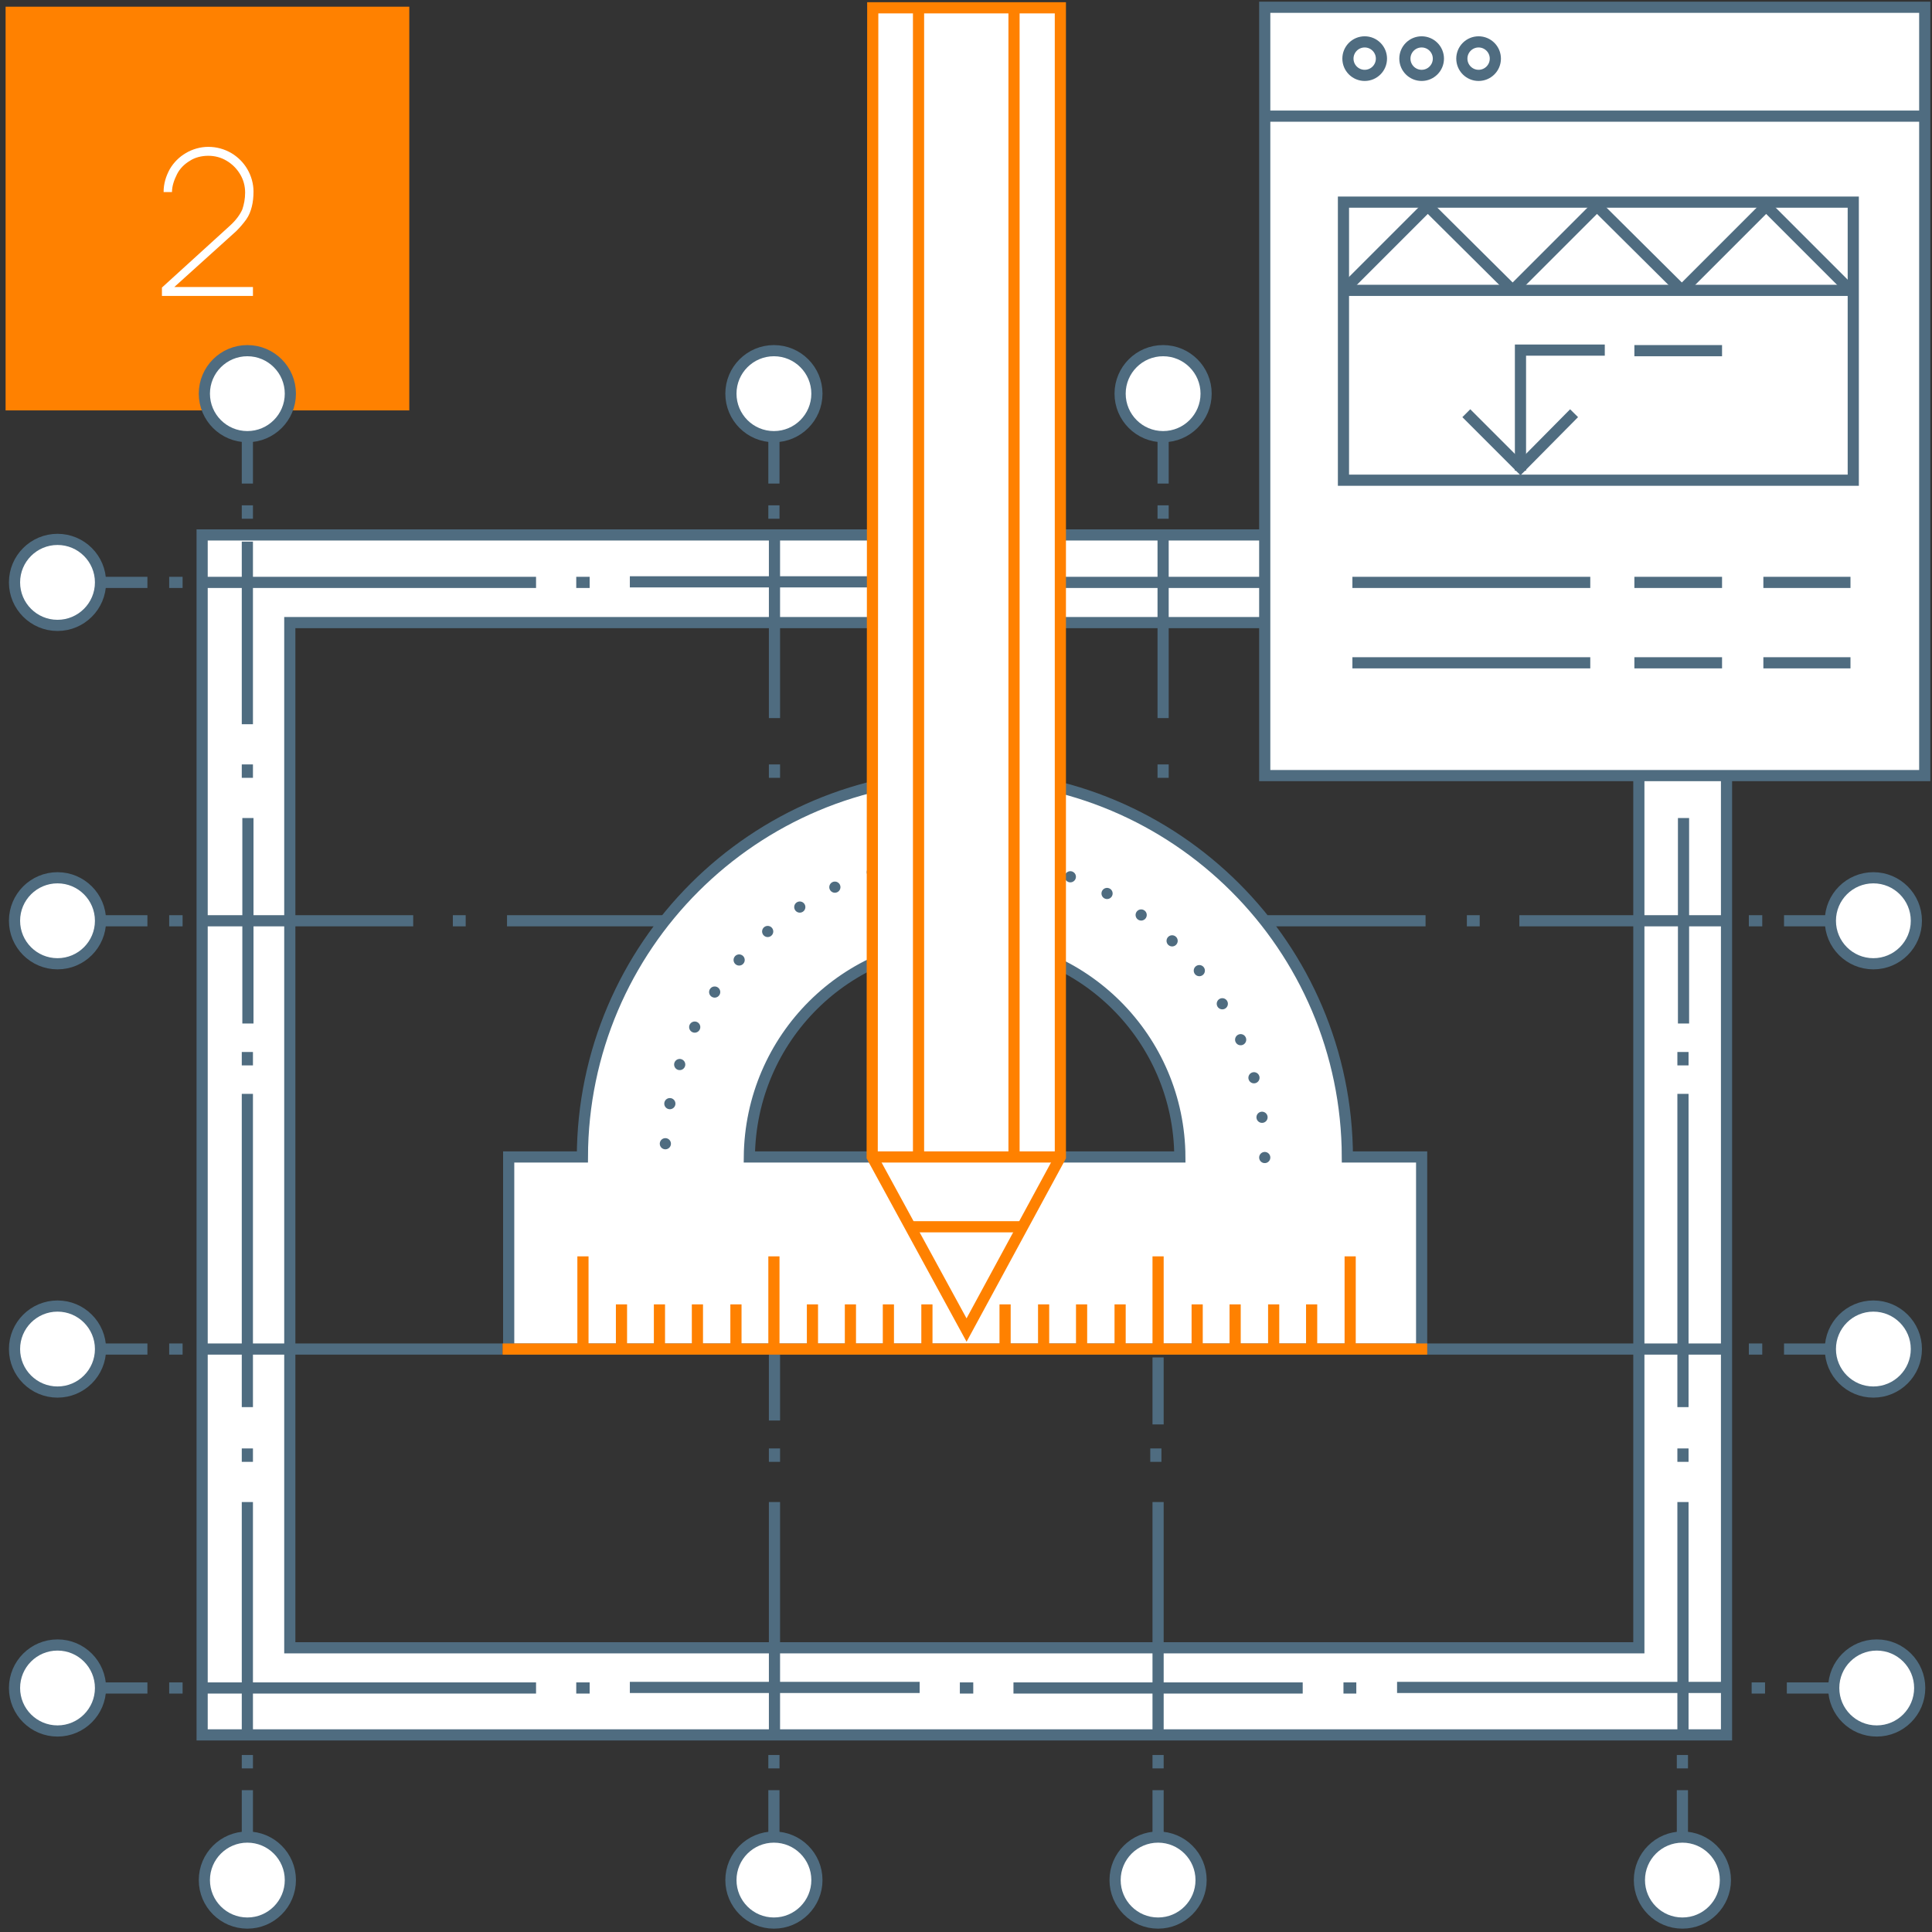 <?xml version="1.0" encoding="utf-8"?>
<!-- Generator: Adobe Illustrator 24.0.1, SVG Export Plug-In . SVG Version: 6.00 Build 0)  -->
<svg version="1.1" id="Layer_1" xmlns="http://www.w3.org/2000/svg" xmlns:xlink="http://www.w3.org/1999/xlink" x="0px" y="0px"
	 viewBox="0 0 346 346" style="enable-background:new 0 0 346 346;" xml:space="preserve">
<rect x="0" y="0" width="346" height="346" fill="#333333" stroke="none"/>
<style type="text/css">
	.st0{fill:none;}
	.st1{fill:none;stroke:#AFBCC5;stroke-width:2;stroke-miterlimit:10;}
	.st2{fill:#FF8100;}
	.st3{fill:#FFFFFF;}
	.st4{fill:#FFFFFF;stroke:#4F6C80;stroke-width:2;stroke-miterlimit:10;}
	.st5{fill:none;stroke:#4F6C80;stroke-width:2;stroke-miterlimit:10;}
	.st6{fill:none;stroke:#FF8100;stroke-width:2;stroke-miterlimit:10;}
	.st7{fill:#FFFFFF;stroke:#FF8100;stroke-width:2;stroke-miterlimit:10;}
	.st8{fill:none;stroke:#4F6C80;stroke-width:2;stroke-linecap:round;stroke-miterlimit:10;stroke-dasharray:0,7.229,0,0,0,0;}
	.st9{fill:#FFFFFF;stroke:#4F6C80;stroke-width:1.929;stroke-miterlimit:10;}
	.st10{fill:#FFFFFF;stroke:#FF8100;stroke-width:1.929;stroke-miterlimit:10;}
	.st11{fill:none;stroke:#4F6C80;stroke-width:1.929;stroke-miterlimit:10;}
	.st12{fill:none;stroke:#FF8100;stroke-width:1.929;stroke-miterlimit:10;}
	.st13{fill:#FFFFFF;stroke:#4F6C80;stroke-width:1.931;stroke-miterlimit:10;}
	.st14{fill:none;stroke:#4F6C80;stroke-width:1.931;stroke-miterlimit:10;}
	.st15{fill:none;stroke:#4F6C80;stroke-width:2.3;stroke-miterlimit:10;}
	.st16{fill:none;stroke:#4F6C80;stroke-width:1.905;stroke-miterlimit:10;}
	.st17{fill:none;stroke:#4F6C80;stroke-width:2.229;stroke-miterlimit:10;}
	.st18{fill:#FFFFFF;stroke:#FF8100;stroke-width:1.931;stroke-miterlimit:10;}
	.st19{fill:none;stroke:#4F6C80;stroke-width:1.929;stroke-miterlimit:10;}
	.st20{fill:#FFFFFF;stroke:#FF8100;stroke-width:1.929;stroke-miterlimit:10;}
	.st21{fill:none;stroke:#FF8100;stroke-width:1.929;stroke-miterlimit:10;}
	.st22{fill:#FFFFFF;stroke:#4F6C80;stroke-width:1.929;stroke-miterlimit:10;}
	.st23{fill:#FFFFFF;stroke:#4F6C80;stroke-width:1.962;stroke-miterlimit:10;}
	.st24{fill:none;stroke:#4F6C80;stroke-width:1.686;stroke-miterlimit:10;}
	.st25{fill:#FFFFFF;stroke:#4F6C80;stroke-width:1.925;stroke-miterlimit:10;}
	.st26{fill:none;stroke:#4F6C80;stroke-width:1.925;stroke-miterlimit:10;}
	.st27{fill:#FFFFFF;stroke:#FF8100;stroke-width:2.262;stroke-miterlimit:10;}
	.st28{fill:none;stroke:#FF8100;stroke-width:2.262;stroke-miterlimit:10;}
</style>
<g>
	<g>
		<line class="st0" x1="1.4" y1="344.8" x2="1.4" y2="1"/>
		<line class="st0" x1="344.8" y1="344.8" x2="344.8" y2="1"/>
		<line class="st0" x1="310.4" y1="344.8" x2="310.4" y2="1"/>
		<line class="st0" x1="276.1" y1="344.8" x2="276.1" y2="1"/>
		<line class="st0" x1="241.8" y1="344.8" x2="241.8" y2="1"/>
		<line class="st0" x1="207.4" y1="155.8" x2="207.4" y2="1"/>
		<line class="st0" x1="173.1" y1="344.8" x2="173.1" y2="1"/>
		<line class="st0" x1="138.7" y1="149.8" x2="138.7" y2="1"/>
		<line class="st0" x1="207.4" y1="344.8" x2="207.4" y2="242.8"/>
		<line class="st0" x1="138.7" y1="344.8" x2="138.7" y2="241.3"/>
		<line class="st0" x1="104.4" y1="344.8" x2="104.4" y2="1"/>
		<line class="st0" x1="70.1" y1="344.8" x2="70.1" y2="1"/>
		<line class="st0" x1="35.7" y1="344.8" x2="35.7" y2="1"/>
		<rect x="1.3" y="1.2" class="st0" width="343.4" height="343.4"/>
		<rect x="1" y="1.2" class="st2" width="72.3" height="72.3"/>
		<g>
			<g>
				<path class="st3" d="M29,53l0-1.5l12.2-11.1c1.1-1,1.8-2,2.2-2.9c0.3-0.9,0.5-1.9,0.5-3c0-1.2-0.3-2.3-0.9-3.3
					c-0.6-1-1.4-1.8-2.4-2.4c-1-0.6-2.1-0.9-3.3-0.9c-1.2,0-2.4,0.3-3.3,0.9c-1,0.6-1.8,1.4-2.3,2.4s-0.9,2.1-0.9,3.2h-1.5
					c0-1.5,0.4-2.8,1.1-4.1c0.7-1.2,1.7-2.2,2.9-2.9c1.2-0.7,2.6-1.1,4-1.1c1.5,0,2.9,0.4,4.1,1.1c1.2,0.7,2.2,1.7,2.9,2.9
					c0.7,1.2,1.1,2.6,1.1,4c0,1-0.1,1.9-0.3,2.7c-0.2,0.8-0.5,1.6-1,2.3c-0.5,0.7-1.1,1.4-1.8,2.1L30,52.5l-0.4-1.1h15.7V53H29z"/>
			</g>
		</g>
		<circle class="st4" cx="10.3" cy="104.3" r="7.7"/>
		<line class="st4" x1="26.4" y1="104.3" x2="18" y2="104.3"/>
		<circle class="st4" cx="10.3" cy="302.3" r="7.7"/>
		<line class="st4" x1="26.4" y1="302.3" x2="18" y2="302.3"/>
		<line class="st4" x1="86.3" y1="104.3" x2="38.6" y2="104.3"/>
		<line class="st4" x1="54.2" y1="302.3" x2="38.6" y2="302.3"/>
		<line class="st4" x1="308" y1="302.3" x2="292.4" y2="302.3"/>
		<line class="st4" x1="32.7" y1="104.3" x2="30.3" y2="104.3"/>
		<line class="st4" x1="32.7" y1="302.3" x2="30.3" y2="302.3"/>
		<circle class="st4" cx="336.1" cy="302.3" r="7.7"/>
		<line class="st4" x1="320" y1="302.3" x2="328.4" y2="302.3"/>
		<line class="st4" x1="313.7" y1="302.3" x2="316.1" y2="302.3"/>
		<line class="st4" x1="96.1" y1="302.3" x2="104.5" y2="302.3"/>
		<line class="st4" x1="89.9" y1="104.3" x2="92.2" y2="104.3"/>
		<line class="st4" x1="86.1" y1="302.3" x2="88.4" y2="302.3"/>
		<path class="st4" d="M36.2,95.8v214.9h273V95.8H36.2z M293.5,295.1H51.9V111.5h241.6V295.1z"/>
		<line class="st4" x1="103.2" y1="302.3" x2="105.6" y2="302.3"/>
		<line class="st4" x1="164.7" y1="302.2" x2="112.8" y2="302.2"/>
		<line class="st4" x1="233.3" y1="302.3" x2="181.5" y2="302.3"/>
		<line class="st4" x1="171.9" y1="302.3" x2="174.3" y2="302.3"/>
		<line class="st4" x1="240.6" y1="302.3" x2="242.9" y2="302.3"/>
		<line class="st4" x1="81.1" y1="164.9" x2="83.4" y2="164.9"/>
		<g>
			<line class="st4" x1="44.3" y1="310.8" x2="44.3" y2="269"/>
			<line class="st4" x1="138.7" y1="310.8" x2="138.7" y2="269"/>
			<line class="st4" x1="138.7" y1="254.4" x2="138.7" y2="242.4"/>
			<line class="st4" x1="138.7" y1="128.6" x2="138.7" y2="95.8"/>
			<line class="st4" x1="208.3" y1="128.6" x2="208.3" y2="95.8"/>
			<line class="st4" x1="207.4" y1="310.8" x2="207.4" y2="269"/>
			<line class="st4" x1="207.4" y1="255.1" x2="207.4" y2="243.1"/>
			<circle class="st4" cx="44.3" cy="336.7" r="7.7"/>
			<line class="st4" x1="44.3" y1="320.6" x2="44.3" y2="328.9"/>
			<line class="st4" x1="44.3" y1="314.3" x2="44.3" y2="316.7"/>
			<line class="st4" x1="44.3" y1="97" x2="44.3" y2="129.7"/>
			<circle class="st4" cx="44.3" cy="70.5" r="7.7"/>
			<line class="st4" x1="44.3" y1="86.6" x2="44.3" y2="78.3"/>
			<line class="st4" x1="44.3" y1="92.9" x2="44.3" y2="90.5"/>
			<circle class="st4" cx="138.6" cy="70.5" r="7.7"/>
			<line class="st4" x1="138.6" y1="86.6" x2="138.6" y2="78.3"/>
			<line class="st4" x1="138.6" y1="92.9" x2="138.6" y2="90.5"/>
			<circle class="st4" cx="208.3" cy="70.5" r="7.7"/>
			<line class="st4" x1="208.3" y1="86.6" x2="208.3" y2="78.3"/>
			<line class="st4" x1="208.3" y1="92.9" x2="208.3" y2="90.5"/>
			<line class="st4" x1="44.4" y1="183.3" x2="44.4" y2="146.5"/>
			<line class="st4" x1="44.3" y1="136.9" x2="44.3" y2="139.3"/>
			<line class="st4" x1="138.7" y1="136.9" x2="138.7" y2="139.3"/>
			<line class="st4" x1="208.3" y1="136.9" x2="208.3" y2="139.3"/>
			<line class="st4" x1="44.3" y1="252" x2="44.3" y2="195.9"/>
			<line class="st4" x1="44.3" y1="188.4" x2="44.3" y2="190.8"/>
			<line class="st4" x1="44.3" y1="259.4" x2="44.3" y2="261.8"/>
			<line class="st4" x1="138.7" y1="259.4" x2="138.7" y2="261.8"/>
			<line class="st4" x1="207" y1="259.4" x2="207" y2="261.8"/>
		</g>
		<g>
			<circle class="st4" cx="10.3" cy="241.6" r="7.7"/>
			<line class="st4" x1="26.4" y1="241.6" x2="18" y2="241.6"/>
			<line class="st4" x1="32.7" y1="241.6" x2="30.3" y2="241.6"/>
			<line class="st4" x1="90" y1="241.6" x2="36.2" y2="241.6"/>
			<line class="st4" x1="96" y1="302.3" x2="36.2" y2="302.3"/>
		</g>
		<g>
			<circle class="st4" cx="335.5" cy="241.6" r="7.7"/>
			<line class="st4" x1="319.5" y1="241.6" x2="327.8" y2="241.6"/>
			<line class="st4" x1="313.2" y1="241.6" x2="315.6" y2="241.6"/>
			<line class="st4" x1="255.6" y1="241.6" x2="308.4" y2="241.6"/>
			<line class="st4" x1="250.2" y1="302.2" x2="308.4" y2="302.2"/>
		</g>
		<g>
			<circle class="st4" cx="335.5" cy="164.9" r="7.7"/>
			<line class="st4" x1="319.5" y1="164.9" x2="327.8" y2="164.9"/>
			<line class="st4" x1="313.2" y1="164.9" x2="315.6" y2="164.9"/>
		</g>
		<g>
			<circle class="st4" cx="301.3" cy="336.7" r="7.7"/>
			<line class="st4" x1="301.3" y1="320.6" x2="301.3" y2="328.9"/>
			<line class="st4" x1="301.3" y1="314.3" x2="301.3" y2="316.7"/>
			<line class="st4" x1="276.1" y1="98.6" x2="276.1" y2="114.2"/>
			<line class="st4" x1="276.1" y1="86.6" x2="276.1" y2="78.3"/>
			<line class="st4" x1="276.1" y1="92.9" x2="276.1" y2="90.5"/>
			<line class="st4" x1="276.1" y1="121.5" x2="276.1" y2="119.2"/>
		</g>
		<circle class="st4" cx="138.6" cy="336.7" r="7.7"/>
		<line class="st4" x1="138.6" y1="320.6" x2="138.6" y2="328.9"/>
		<line class="st4" x1="138.6" y1="314.3" x2="138.6" y2="316.7"/>
		<circle class="st4" cx="207.4" cy="336.7" r="7.7"/>
		<line class="st4" x1="207.4" y1="320.6" x2="207.4" y2="328.9"/>
		<line class="st4" x1="207.4" y1="314.3" x2="207.4" y2="316.7"/>
		<line class="st4" x1="103.2" y1="104.3" x2="105.6" y2="104.3"/>
		<line class="st4" x1="160.9" y1="104.2" x2="112.8" y2="104.2"/>
		<line class="st4" x1="233.3" y1="104.3" x2="188.7" y2="104.3"/>
		<line class="st4" x1="96" y1="104.3" x2="36.2" y2="104.3"/>
		<line class="st4" x1="301.4" y1="310.8" x2="301.4" y2="269"/>
		<line class="st4" x1="301.5" y1="183.3" x2="301.5" y2="146.5"/>
		<line class="st4" x1="301.4" y1="252" x2="301.4" y2="195.9"/>
		<line class="st4" x1="301.4" y1="188.4" x2="301.4" y2="190.8"/>
		<line class="st4" x1="301.4" y1="259.4" x2="301.4" y2="261.8"/>
		<path class="st4" d="M241.3,207.2c-0.1-37.7-30.7-68.3-68.5-68.3c-37.8,0-68.4,30.6-68.5,68.3H91.1v34.4h163.5v-34.4H241.3z
			 M172.8,168.8c21.2,0,38.4,17.2,38.5,38.4h-77.1C134.4,185.9,151.6,168.8,172.8,168.8z"/>
		<line class="st7" x1="90" y1="241.6" x2="255.6" y2="241.6"/>
		<path class="st8" d="M226.5,207.3c0-29.6-24-53.7-53.7-53.7s-53.7,24-53.7,53.7"/>
		<g>
			<g>
				<line class="st7" x1="118.1" y1="241.3" x2="118.1" y2="233.6"/>
				<line class="st7" x1="111.3" y1="241.3" x2="111.3" y2="233.6"/>
				<line class="st7" x1="124.9" y1="241.3" x2="124.9" y2="233.6"/>
				<line class="st7" x1="131.8" y1="241.3" x2="131.8" y2="233.6"/>
				<line class="st7" x1="138.6" y1="241.3" x2="138.6" y2="225"/>
				<line class="st7" x1="186.9" y1="241.3" x2="186.9" y2="233.6"/>
				<line class="st7" x1="180" y1="241.3" x2="180" y2="233.6"/>
				<line class="st7" x1="193.7" y1="241.3" x2="193.7" y2="233.6"/>
				<line class="st7" x1="200.6" y1="241.3" x2="200.6" y2="233.6"/>
				<line class="st7" x1="207.4" y1="241.3" x2="207.4" y2="225"/>
				<line class="st7" x1="221.2" y1="241.3" x2="221.2" y2="233.6"/>
				<line class="st7" x1="214.4" y1="241.3" x2="214.4" y2="233.6"/>
				<line class="st7" x1="228.1" y1="241.3" x2="228.1" y2="233.6"/>
				<line class="st7" x1="234.9" y1="241.3" x2="234.9" y2="233.6"/>
				<line class="st7" x1="241.8" y1="241.3" x2="241.8" y2="225"/>
				<line class="st7" x1="152.3" y1="241.3" x2="152.3" y2="233.6"/>
				<line class="st7" x1="145.5" y1="241.3" x2="145.5" y2="233.6"/>
				<line class="st7" x1="159.1" y1="241.3" x2="159.1" y2="233.6"/>
				<line class="st7" x1="166" y1="241.3" x2="166" y2="233.6"/>
				<line class="st7" x1="104.4" y1="241.3" x2="104.4" y2="225"/>
			</g>
			<g>
				<polygon class="st7" points="156.2,207.2 173.1,238.2 189.9,207.2 189.9,1.4 156.3,1.4 				"/>
				<line class="st7" x1="164.5" y1="207.2" x2="164.5" y2="1.4"/>
				<line class="st7" x1="181.6" y1="207.2" x2="181.6" y2="1.4"/>
				<line class="st7" x1="182.7" y1="219.7" x2="163" y2="219.7"/>
				<line class="st7" x1="189.9" y1="207.2" x2="156.2" y2="207.2"/>
			</g>
		</g>
		<g>
			<rect x="226.5" y="1.3" class="st4" width="118.2" height="137.6"/>
			<line class="st4" x1="226.5" y1="20.8" x2="344.7" y2="20.8"/>
		</g>
		<rect x="240.6" y="36.2" class="st4" width="91.3" height="49.8"/>
		<line class="st4" x1="240.6" y1="52" x2="331.8" y2="52"/>
		<polyline class="st5" points="270.9,52 255.7,36.9 240.6,52 		"/>
		<polyline class="st5" points="301.2,52 286,36.9 270.9,52 		"/>
		<polyline class="st5" points="331.4,52 316.3,36.9 301.2,52 		"/>
		<circle class="st4" cx="244.4" cy="10.5" r="3"/>
		<circle class="st4" cx="254.6" cy="10.5" r="3"/>
		<circle class="st4" cx="264.8" cy="10.5" r="3"/>
		<line class="st4" x1="242.2" y1="104.3" x2="284.8" y2="104.3"/>
		<line class="st4" x1="242.2" y1="118.7" x2="284.8" y2="118.7"/>
		<g>
			<line class="st4" x1="292.7" y1="104.3" x2="308.4" y2="104.3"/>
			<line class="st4" x1="292.7" y1="62.8" x2="308.4" y2="62.8"/>
			<line class="st4" x1="292.7" y1="118.7" x2="308.4" y2="118.7"/>
		</g>
		<g>
			<line class="st4" x1="315.8" y1="104.3" x2="331.4" y2="104.3"/>
			<line class="st4" x1="315.8" y1="118.7" x2="331.4" y2="118.7"/>
		</g>
		<polyline class="st4" points="272.3,84.3 272.3,62.7 287.4,62.7 		"/>
		<polyline class="st5" points="281.9,74 272.3,83.7 262.6,74 		"/>
		<g>
			<circle class="st4" cx="10.3" cy="164.9" r="7.7"/>
			<line class="st4" x1="26.4" y1="164.9" x2="18" y2="164.9"/>
			<line class="st4" x1="32.7" y1="164.9" x2="30.3" y2="164.9"/>
			<line class="st4" x1="74" y1="164.9" x2="36.2" y2="164.9"/>
			<line class="st4" x1="119.1" y1="164.9" x2="90.8" y2="164.9"/>
		</g>
		<line class="st4" x1="265" y1="164.9" x2="262.7" y2="164.9"/>
		<line class="st4" x1="272.1" y1="164.9" x2="309.9" y2="164.9"/>
		<line class="st4" x1="227" y1="164.9" x2="255.3" y2="164.9"/>
	</g>
</g>
</svg>
